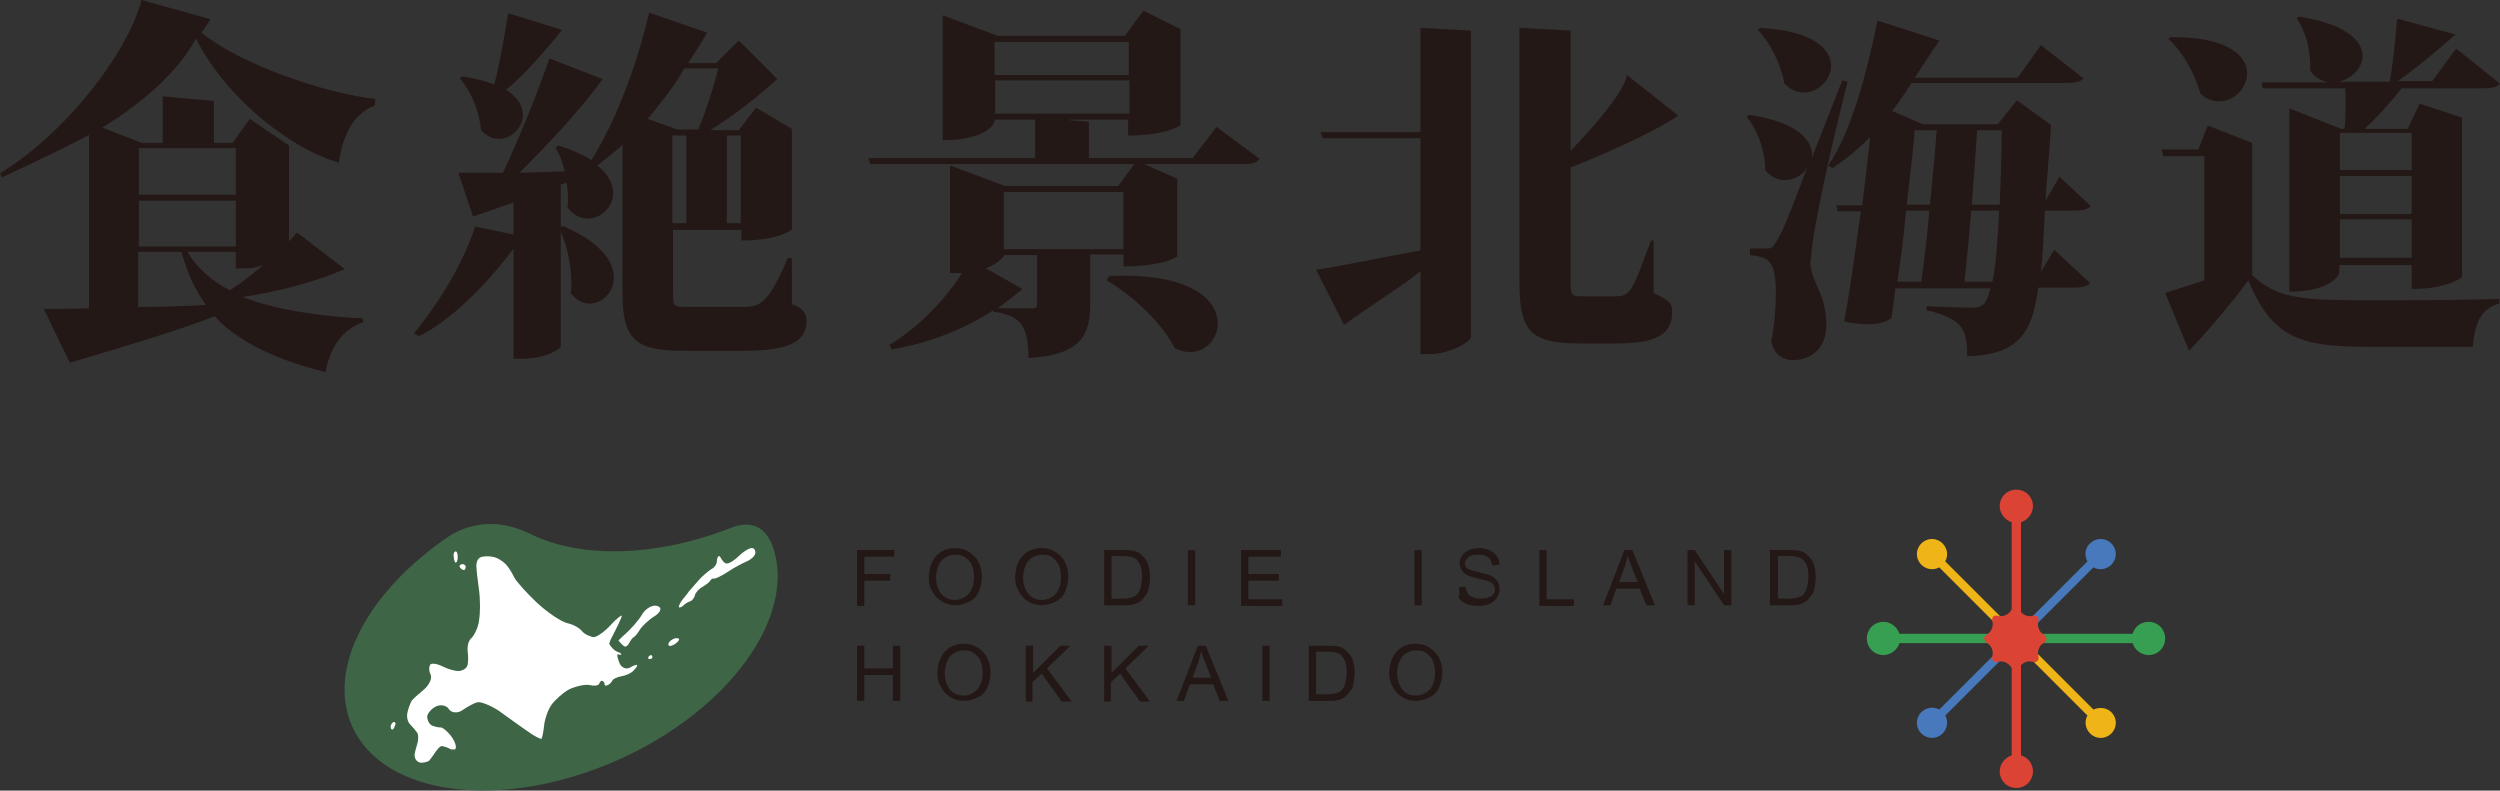 <?xml version="1.0" encoding="utf-8"?>
<!-- Generator: Adobe Illustrator 27.9.0, SVG Export Plug-In . SVG Version: 6.00 Build 0)  -->
<svg version="1.1" id="レイヤー_1" xmlns="http://www.w3.org/2000/svg" xmlns:xlink="http://www.w3.org/1999/xlink" x="0px"
	 y="0px" viewBox="0 0 376.3 119" style="enable-background:new 0 0 376.3 119;" xml:space="preserve">
<rect x="0" y="0" width="376.3" height="119" fill="#333333" stroke="none"/>
<style type="text/css">
	.st0{fill:#231815;}
	.st1{enable-background:new    ;}
	.st2{fill:#3E6546;}
	.st3{fill:#FFFFFF;}
	.st4{fill:#DB4435;}
	.st5{fill:#369F52;}
	.st6{fill:#EFB518;}
	.st7{fill:#4779BC;}
</style>
<path class="st0" d="M10.5,54.6c9.5-2.8,17.3-5.2,21.8-7C36,51.7,42.4,54.4,49,56c0.7-3.8,2.6-6.5,5.7-7.5l-0.1-0.6
	c-6.1-0.2-13.3-1.3-18.1-3.2c5-0.7,11.1-2.3,15.4-4.2L44.7,35c-0.4,0.4-0.7,0.9-1.2,1.3V21.9l-5.9-4L35,21.5h-2.8v-6.3l-7.7-0.7v7
	h-3.2l-5.9-2.3c6.4-3.9,11.6-8.7,14.1-13.4c3.9,7.9,13,16.1,21.5,18.7c0.5-3.6,1.9-7.3,5.4-8.6l0.1-1c-7.8-0.9-20.3-5.2-26.2-10
	c0.3-0.3,1.4-2,1.4-2L21.3,0C19.3,7.8,10.1,19.9,0,26.1l0.3,0.6c0,0,9.5-4.4,13.1-6.4v26.1c-3.1,0.1-5,0.1-6.8,0.1L10.5,54.6z
	 M39.6,39.9L39.6,39.9c-1.6,1.4-3.3,2.7-5,3.8c-2.7-1.4-4.9-3.3-6.4-5.8h7.3v2.5C37.6,40.4,38.2,40.4,39.6,39.9z M20.9,22.3h14.6v7
	H20.9V22.3z M20.9,30.2h14.6v6.9H20.9V30.2z M20.9,37.9h6.4c0.9,3.3,2.2,5.9,3.7,8c-3.5,0.2-7,0.3-10.2,0.3v-8.3H20.9z"/>
<path class="st0" d="M121.4,48.2c0,3-2.1,4.6-9.4,4.6h-9.1c-7.3,0-9.2-1.7-9.2-8.7V21.8c-1.2,1.1-2.5,2.1-3.8,3.1
	c1.8,1.4,2.4,2.9,2.4,4.2c0,2.1-1.9,3.8-3.8,3.8c-1.1,0-2.2-0.5-3.1-1.7c0.1-0.4,0.1-0.8,0.1-1.2c0-0.8-0.1-1.7-0.2-2.5l-0.9,0.3
	v6.4l0.3-0.2c5.8,2.5,7.7,5.4,7.7,7.8c0,2.2-1.8,3.9-3.6,3.9c-1,0-2.1-0.5-2.9-1.6c0.1-0.5,0.1-1,0.1-1.6c0-2.6-0.7-5.6-1.6-7.7
	v17.3c0,0.4-2.2,1.9-5.8,1.9h-1.3V37.4c0,0-6.7,9.4-14.2,13.2l-0.8-0.4c7.3-9,9.2-16.1,9.2-16.1l5.8,1.2v-4.8
	c-1.3,0.4-4.6,1.6-6.1,2.1L69,26h6.7c2.6-5.5,5.3-12.3,7-17.2l8,3.1c-3.2,4.5-8.2,9.8-12.5,14.1l6.8-0.2c-0.3-1.4-0.8-2.6-1.4-3.6
	l0.5-0.3c2.1,0.7,3.7,1.4,4.9,2.2c3.4-5.3,6.8-13.9,8.7-22.2l8.7,3c-0.5,1.1-2.2,3.6-2.8,4.6h4.2l3.4-3.4l5.8,5.8
	c-2.4,2.2-6.8,5.7-10.1,7.7h4.3l2.6-3.4l5.4,3.2v15.1c0,0.1-2,1.7-7.6,1.7v-1.6h-10.3v9.7c0,1.8,0.2,1.9,2,1.9h8.7
	c2.4,0,3.7-0.6,6.6-7.4l0.6,0.1v6.9C119,45.7,121.4,46.3,121.4,48.2z M84.6,4.5c-2.2,2.8-5.9,7-8.4,9c1.8,1.2,2.5,2.5,2.5,3.8
	c0,1.9-1.7,3.6-3.6,3.6c-0.9,0-1.9-0.4-2.7-1.3c-0.2-2.7-1.5-5.9-3.2-7.8l0.4-0.3c1.9,0.3,3.5,0.7,4.8,1.2c0.8-3,1.5-7.1,2.1-10.7
	L84.6,4.5z M105.1,19.5c1.1-2.6,2.4-6.6,3-9.2H103c-1.6,2.8-3.6,5.3-5.5,7.6l4.5,1.6H105.1z M101.2,20.4v13.2h2.1V20.4H101.2z
	 M111.5,20.4h-2.1v13.2h2.1V20.4z"/>
<path class="st0" d="M177.2,26.9v11.7c0,0.1-2.3,1.5-8.1,1.5v-1.8h-5v7.3c0,4.7-1.2,7.8-9.3,8.3c0-5.2-1.4-6.4-5.3-7v-0.2
	c-4.1,2.7-9.4,4.9-15.3,5.9l-0.3-0.7c4.5-2.7,8.5-7,10.9-10.8H143V24.9l8.3,3.1h17l2.8-3.8L177.2,26.9z M163.9,18.3v5.5h15.6
	l3.6-4.7l6.5,4.8c-0.4,0.6-1.1,0.8-2.6,0.8h-56l-0.3-0.9h25.1V18h-6.1v0.3c0,0.2-1.1,2.8-7.8,2.8V2.3l8.3,3.1h19.1l2.8-3.8l5.6,2.8
	v14.4c0,0.1-2.2,1.6-7.9,1.6V18H161v0.1L163.9,18.3z M153.9,43.5c-0.7,0.6-2.8,2.2-3.7,2.9h5.4c0.4,0,0.5-0.3,0.5-0.8v-7.2h-5
	c-0.1,0.5-1.2,1.4-2.7,2L153.9,43.5z M169.9,6.3h-20.2v5h20.2V6.3z M149.8,12.1v5H170v-5H149.8z M169.1,28.9h-18v8.6h18V28.9z
	 M166.9,41.6c0.8-0.1,1.5-0.1,2.2-0.1c10.7,0,14.2,3.9,14.2,7.2c0,2.3-1.8,4.3-4.2,4.3c-0.7,0-1.5-0.2-2.3-0.6
	c-1.2-2.6-4.9-7-10.2-10.2L166.9,41.6z"/>
<g>
	<path class="st0" d="M213.8,4.2v15.7h-15l0.3,0.9h14.7v16.9c-6.1,1.1-13.2,2.6-15.7,2.9l4.2,8.3c3.6-2.6,9.3-6.2,11.5-8.1v12.5h1.4
		c2.9,0,6.2-1.8,6.2-2.6V4.6L213.8,4.2z"/>
	<path class="st0" d="M252.6,17.4c-3.1,2.2-11.2,5.9-16.2,7.8v17.2c0,2,0.2,2.2,1.5,2.2h5.4c0.8,0,1.4-0.1,2.1-1
		c0.8-1,1.8-3.9,3.1-7.4h0.4v7.9c2.6,1.2,2.8,1.7,2.8,2.8c0,3.2-2,4.8-8.3,4.8h-5.6c-7.7,0-9.1-2-9.1-9.5v-38l7.7,0.4v18.1
		c0,0,7.9-8,8.5-11.4L252.6,17.4z"/>
</g>
<g>
	<path class="st0" d="M272.6,39.1c0-3.8,3.5-19,5.5-26.8l-0.8-0.2l-4.6,11.7c0.4-2.4-1.8-5.4-9.4-6.5l-0.4,0.3c1.7,2,2.8,5.2,2.8,8
		c0.9,1.1,1.9,1.5,3,1.5c1.3,0,2.6-0.7,3.3-1.8c-3.5,9.2-3.7,9.5-4.6,11c-0.6,1.1-0.8,1.1-1.6,1.1h-2.4v1c3.1,0.3,3.9,1.1,3.9,5.9
		c0,2.1-0.2,4.6-0.7,7.1c0.5,2.2,2,2.8,3.3,2.8c2.2,0,5-1.3,5-5.3c0-4.7-2.3-6.4-2.4-9.4v-0.4H272.6z"/>
	<path class="st0" d="M271.9,13.9c2.1-0.2,3.9-2.2,3.7-4.3c-0.2-2.4-3-5-10.6-5.4l-0.4,0.3c1.9,2,3.5,5.3,4,8.1
		C269.7,13.7,270.8,14,271.9,13.9z"/>
	<path class="st0" d="M303.6,15.1l-2.9,3.6h-11.3l-4.6-2c1-1.3,2-2.7,2.9-4.2H311c1.4,0,2.2-0.2,2.6-0.7l-6.4-5l-3.5,4.9h-15.5
		l3.7-5.6l-9.3-3c-1.7,8.4-4.1,17-7.4,21.8l0.6,0.4c2-1.3,4-2.9,5.7-4.7c-0.3,3.1-0.8,6.7-1.2,10.3h-3.9l0.2,0.9h3.5
		c-0.8,5.7-1.6,11.6-2.5,16.6c1.5,0.3,2.6,0.4,3.6,0.4c1.6,0,2.6-0.3,3.5-0.9c0.2-1.3,0.4-2.9,0.6-4.5h14.3
		c-0.6,2.4-1.1,2.9-2.8,2.9c-1.3,0-4.7-0.1-6.8-0.2v0.6c5.6,1.3,6.1,3.1,6.1,6.9c8.7-0.1,9.9-4.8,10.7-10.3h5.2
		c1.4,0,2.2-0.2,2.6-0.7l-5.4-5l-2,3.3c0.3-2.5,0.4-5.5,0.6-9.2h4.4c1.4,0,2.1-0.2,2.5-0.7l-4.7-4.4l-2.1,3.6
		c0.1-2.6,0.7-8.2,0.8-11.4L303.6,15.1z M289.2,42.4h-3.6c0.5-3.4,1-7.1,1.3-10.7h3.5C290.1,35.6,289.6,39.4,289.2,42.4z
		 M290.5,30.8H287c0.5-4.3,1-8.4,1.2-11.2h3.3C291.3,22.7,290.9,26.8,290.5,30.8z M299.9,42.4h-4.2c0.3-2.9,0.7-6.7,1-10.7h4.2
		C300.7,36.5,300.4,40,299.9,42.4z M301,30.8h-4.2c0.3-4,0.6-8,0.8-11.2h3.7C301.3,23.9,301.1,27.6,301,30.8z"/>
</g>
<path class="st0" d="M334.6,15.2c2.2-0.3,3.9-2.5,3.6-4.7c-0.4-2.5-3.5-5-11.5-4.9l-0.3,0.3c2.2,1.9,4,5.3,4.8,8.2
	C332.3,15.1,333.5,15.4,334.6,15.2z"/>
<path class="st0" d="M339,41.4V21.5l-6.7-2.6l-1.4,3.6h-5.5l0.2,1h6.2v18.7c-2.2,0.7-4.3,1.4-5.9,1.9l3.6,8.7
	c2.4-2.5,6.7-7.5,8.9-10.6c3.5,8.3,7.4,10,17.6,10h16.2c0.3-3.5,1.2-5.8,4-6.5V45c-6.6,0.2-14.5,0.2-20.3,0.2
	C346,45.2,342.6,44.8,339,41.4z"/>
<path class="st0" d="M369.7,7.3l-3.6,4.9h-5.2c2.7-1.8,6.4-5,8.7-7l-8.8-2.4c-0.2,2.8-0.6,6.7-1.1,9.5H352c1.9-0.4,3.6-2,3.6-3.9
	c0-2.2-2.4-4.8-9.6-5.9l-0.3,0.3c1.4,1.9,2.2,5.1,2,7.8c0.7,1,1.7,1.6,2.7,1.8h-10l0.2,0.9H353c0.1,1.7,0.1,4.2-0.1,6.1h-0.5
	l-7.8-3.1v27.6c6.3,0,7.5-2.6,7.5-2.8v-1.2H363v3.6c5.6,0,7.6-1.8,7.6-1.8v-24l-6.4-2.1l-1.8,3.8h-6.5c1.9-1.7,4-4.1,5.6-6.1h12.2
	c1.4,0,2.2-0.2,2.6-0.7L369.7,7.3z M363,38.8h-10.8V33H363V38.8z M363,32.2h-10.8v-5.7H363V32.2z M363,20v5.6h-10.8V20H363z"/>
<g>
	<g class="st1">
		<path class="st0" d="M129,91.1v-8.3h5.6v1h-4.5v2.6h3.9v1h-3.9v3.8H129z"/>
		<path class="st0" d="M139.8,87c0-1.4,0.4-2.5,1.1-3.3c0.7-0.8,1.7-1.2,2.9-1.2c0.8,0,1.5,0.2,2.1,0.6s1.1,0.9,1.4,1.5
			c0.3,0.7,0.5,1.4,0.5,2.2c0,0.8-0.2,1.6-0.5,2.3c-0.3,0.7-0.8,1.2-1.5,1.5c-0.6,0.3-1.3,0.5-2,0.5c-0.8,0-1.5-0.2-2.1-0.6
			c-0.6-0.4-1.1-0.9-1.4-1.6C139.9,88.4,139.8,87.7,139.8,87z M140.9,87c0,1,0.3,1.8,0.8,2.4s1.2,0.9,2,0.9c0.8,0,1.5-0.3,2.1-0.9
			c0.5-0.6,0.8-1.4,0.8-2.5c0-0.7-0.1-1.3-0.3-1.8c-0.2-0.5-0.6-0.9-1-1.2c-0.4-0.3-0.9-0.4-1.5-0.4c-0.8,0-1.5,0.3-2,0.8
			S140.9,85.8,140.9,87z"/>
		<path class="st0" d="M152.8,87c0-1.4,0.4-2.5,1.1-3.3c0.7-0.8,1.7-1.2,2.9-1.2c0.8,0,1.5,0.2,2.1,0.6s1.1,0.9,1.4,1.5
			c0.3,0.7,0.5,1.4,0.5,2.2c0,0.8-0.2,1.6-0.5,2.3c-0.3,0.7-0.8,1.2-1.5,1.5c-0.6,0.3-1.3,0.5-2,0.5c-0.8,0-1.5-0.2-2.1-0.6
			c-0.6-0.4-1.1-0.9-1.4-1.6C153,88.4,152.8,87.7,152.8,87z M154,87c0,1,0.3,1.8,0.8,2.4s1.2,0.9,2,0.9c0.8,0,1.5-0.3,2.1-0.9
			c0.5-0.6,0.8-1.4,0.8-2.5c0-0.7-0.1-1.3-0.3-1.8c-0.2-0.5-0.6-0.9-1-1.2c-0.4-0.3-0.9-0.4-1.5-0.4c-0.8,0-1.5,0.3-2,0.8
			S154,85.8,154,87z"/>
		<path class="st0" d="M166.2,91.1v-8.3h2.9c0.6,0,1.1,0,1.5,0.1c0.5,0.1,0.9,0.3,1.2,0.6c0.4,0.4,0.8,0.8,1,1.4s0.3,1.2,0.3,2
			c0,0.6-0.1,1.2-0.2,1.7c-0.1,0.5-0.3,0.9-0.6,1.2c-0.2,0.3-0.5,0.6-0.8,0.8c-0.3,0.2-0.6,0.3-1,0.4s-0.8,0.1-1.3,0.1H166.2z
			 M167.3,90.1h1.8c0.6,0,1-0.1,1.3-0.2s0.6-0.2,0.7-0.4c0.3-0.3,0.5-0.6,0.6-1.1c0.1-0.4,0.2-1,0.2-1.6c0-0.9-0.1-1.5-0.4-2
			s-0.6-0.8-1-0.9c-0.3-0.1-0.8-0.2-1.4-0.2h-1.8V90.1z"/>
		<path class="st0" d="M178.8,91.1v-8.3h1.1v8.3H178.8z"/>
	</g>
	<g class="st1">
		<path class="st0" d="M186.8,91.1v-8.3h6v1h-4.9v2.6h4.6v1h-4.6v2.8h5.1v1H186.8z"/>
	</g>
	<g class="st1">
		<path class="st0" d="M212.9,91.1v-8.3h1.1v8.3H212.9z"/>
		<path class="st0" d="M219.6,88.4l1-0.1c0,0.4,0.2,0.8,0.3,1c0.2,0.3,0.5,0.5,0.8,0.6c0.4,0.2,0.8,0.2,1.3,0.2
			c0.4,0,0.8-0.1,1.1-0.2c0.3-0.1,0.6-0.3,0.7-0.5c0.2-0.2,0.2-0.5,0.2-0.7c0-0.3-0.1-0.5-0.2-0.7c-0.2-0.2-0.4-0.4-0.8-0.5
			c-0.2-0.1-0.7-0.2-1.5-0.4c-0.8-0.2-1.3-0.4-1.6-0.5c-0.4-0.2-0.7-0.5-0.9-0.8c-0.2-0.3-0.3-0.7-0.3-1c0-0.4,0.1-0.8,0.4-1.2
			s0.6-0.6,1-0.8c0.5-0.2,1-0.3,1.5-0.3c0.6,0,1.2,0.1,1.6,0.3s0.8,0.5,1.1,0.9c0.3,0.4,0.4,0.8,0.4,1.3l-1.1,0.1
			c-0.1-0.5-0.2-0.9-0.6-1.2s-0.8-0.4-1.5-0.4c-0.7,0-1.2,0.1-1.5,0.4s-0.5,0.5-0.5,0.9c0,0.3,0.1,0.5,0.3,0.7
			c0.2,0.2,0.8,0.4,1.7,0.6c0.9,0.2,1.5,0.4,1.8,0.5c0.5,0.2,0.8,0.5,1.1,0.9c0.2,0.3,0.3,0.7,0.3,1.2c0,0.4-0.1,0.9-0.4,1.3
			c-0.3,0.4-0.6,0.7-1.1,0.9c-0.5,0.2-1,0.3-1.6,0.3c-0.8,0-1.4-0.1-1.9-0.3c-0.5-0.2-0.9-0.6-1.2-1
			C219.8,89.4,219.6,88.9,219.6,88.4z"/>
		<path class="st0" d="M231.7,91.1v-8.3h1.1v7.4h4.1v1H231.7z"/>
		<path class="st0" d="M241.3,91.1l3.2-8.3h1.2l3.4,8.3h-1.3l-1-2.5h-3.5l-0.9,2.5H241.3z M243.7,87.6h2.8l-0.9-2.3
			c-0.3-0.7-0.5-1.3-0.6-1.7c-0.1,0.5-0.3,1.1-0.4,1.6L243.7,87.6z"/>
		<path class="st0" d="M254,91.1v-8.3h1.1l4.4,6.6v-6.6h1.1v8.3h-1.1l-4.4-6.6v6.6H254z"/>
		<path class="st0" d="M266.4,91.1v-8.3h2.9c0.6,0,1.1,0,1.5,0.1c0.5,0.1,0.9,0.3,1.2,0.6c0.4,0.4,0.8,0.8,1,1.4
			c0.2,0.6,0.3,1.2,0.3,2c0,0.6-0.1,1.2-0.2,1.7c-0.1,0.5-0.3,0.9-0.6,1.2c-0.2,0.3-0.5,0.6-0.8,0.8c-0.3,0.2-0.6,0.3-1,0.4
			c-0.4,0.1-0.8,0.1-1.3,0.1H266.4z M267.6,90.1h1.8c0.5,0,1-0.1,1.3-0.2c0.3-0.1,0.6-0.2,0.7-0.4c0.3-0.3,0.5-0.6,0.6-1.1
			c0.1-0.4,0.2-1,0.2-1.6c0-0.9-0.1-1.5-0.4-2c-0.3-0.5-0.6-0.8-1-0.9c-0.3-0.1-0.8-0.2-1.4-0.2h-1.8V90.1z"/>
	</g>
	<g class="st1">
		<path class="st0" d="M129,105.5v-8.3h1.1v3.4h4.3v-3.4h1.1v8.3h-1.1v-3.9h-4.3v3.9H129z"/>
		<path class="st0" d="M141.1,101.4c0-1.4,0.4-2.5,1.1-3.3c0.7-0.8,1.7-1.2,2.9-1.2c0.8,0,1.5,0.2,2.1,0.6s1.1,0.9,1.4,1.5
			c0.3,0.7,0.5,1.4,0.5,2.2c0,0.8-0.2,1.6-0.5,2.3c-0.3,0.7-0.8,1.2-1.5,1.5c-0.6,0.3-1.3,0.5-2,0.5c-0.8,0-1.5-0.2-2.1-0.6
			c-0.6-0.4-1.1-0.9-1.4-1.6C141.2,102.8,141.1,102.1,141.1,101.4z M142.2,101.4c0,1,0.3,1.8,0.8,2.4s1.2,0.9,2,0.9
			c0.8,0,1.5-0.3,2.1-0.9c0.5-0.6,0.8-1.4,0.8-2.5c0-0.7-0.1-1.3-0.3-1.8c-0.2-0.5-0.6-0.9-1-1.2c-0.4-0.3-0.9-0.4-1.5-0.4
			c-0.8,0-1.5,0.3-2,0.8S142.2,100.2,142.2,101.4z"/>
		<path class="st0" d="M154.4,105.5v-8.3h1.1v4.1l4.1-4.1h1.5l-3.5,3.4l3.7,5h-1.5l-3-4.2l-1.4,1.3v2.9H154.4z"/>
		<path class="st0" d="M166.2,105.5v-8.3h1.1v4.1l4.1-4.1h1.5l-3.5,3.4l3.7,5h-1.5l-3-4.2l-1.4,1.3v2.9H166.2z"/>
		<path class="st0" d="M177.1,105.5l3.2-8.3h1.2l3.4,8.3h-1.3l-1-2.5h-3.5l-0.9,2.5H177.1z M179.5,102h2.8l-0.9-2.3
			c-0.3-0.7-0.5-1.3-0.6-1.7c-0.1,0.5-0.3,1.1-0.4,1.6L179.5,102z"/>
		<path class="st0" d="M190,105.5v-8.3h1.1v8.3H190z"/>
		<path class="st0" d="M197,105.5v-8.3h2.9c0.6,0,1.1,0,1.5,0.1c0.5,0.1,0.9,0.3,1.2,0.6c0.4,0.4,0.8,0.8,1,1.4
			c0.2,0.6,0.3,1.2,0.3,2c0,0.6-0.1,1.2-0.2,1.7c-0.1,0.5-0.3,0.9-0.6,1.2c-0.2,0.3-0.5,0.6-0.8,0.8c-0.3,0.2-0.6,0.3-1,0.4
			c-0.4,0.1-0.8,0.1-1.3,0.1H197z M198.1,104.5h1.8c0.5,0,1-0.1,1.3-0.2c0.3-0.1,0.6-0.2,0.7-0.4c0.3-0.3,0.5-0.6,0.6-1.1
			c0.1-0.4,0.2-1,0.2-1.6c0-0.9-0.1-1.5-0.4-2c-0.3-0.5-0.6-0.8-1-0.9c-0.3-0.1-0.8-0.2-1.4-0.2h-1.8V104.5z"/>
		<path class="st0" d="M209.1,101.4c0-1.4,0.4-2.5,1.1-3.3c0.7-0.8,1.7-1.2,2.9-1.2c0.8,0,1.5,0.2,2.1,0.6c0.6,0.4,1.1,0.9,1.4,1.5
			s0.5,1.4,0.5,2.2c0,0.8-0.2,1.6-0.5,2.3c-0.3,0.7-0.8,1.2-1.5,1.5s-1.3,0.5-2,0.5c-0.8,0-1.5-0.2-2.1-0.6
			c-0.6-0.4-1.1-0.9-1.4-1.6C209.3,102.8,209.1,102.1,209.1,101.4z M210.3,101.4c0,1,0.3,1.8,0.8,2.4s1.2,0.9,2,0.9
			c0.8,0,1.5-0.3,2.1-0.9c0.5-0.6,0.8-1.4,0.8-2.5c0-0.7-0.1-1.3-0.3-1.8c-0.2-0.5-0.6-0.9-1-1.2c-0.4-0.3-0.9-0.4-1.5-0.4
			c-0.8,0-1.5,0.3-2,0.8S210.3,100.2,210.3,101.4z"/>
	</g>
</g>
<path class="st2" d="M110.4,79.3c-11.5,4.6-23,4.8-30.5,1.1l0,0c-5.8-2.9-10.3-1-12.3,0.3l0,0c-12.1,8.2-18.5,19.8-14.6,28.6
	c4.7,10.6,22.6,12.8,40,5.1c16.8-7.5,27-21.7,23.3-32.2C114.9,78.5,112.2,78.7,110.4,79.3z"/>
<g>
	<g>
		<path class="st3" d="M77.4,86.9c-0.3-0.6-0.8-1.5-1.3-2s-1.3-1-2-1.1c-0.6-0.1-1.4-0.1-1.8,0.1s-0.6,0.7-0.6,1.3
			c0,0.5,0.2,2.1,0.4,3.6c0.2,1.4,0.2,3.5,0,4.6c-0.1,1-0.7,2.2-1.1,2.6c-0.5,0.4-0.7,1.3-0.6,2.1s0.1,1.8-0.1,2.2
			c-0.2,0.4-0.8,0.7-1.3,0.7c-0.6,0-1.6-0.3-2.4-0.7s-1.6-0.5-1.8-0.3s-0.3,0.9,0,1.5s-0.2,1.6-1,2.3s-1.7,1.4-1.9,1.8
			s-0.5,1.2-0.6,1.8c-0.1,0.6,0.1,1.4,0.5,1.7c0.3,0.3,0.8,0.9,1,1.2s0.2,1.1,0,1.7s-0.4,1.4-0.4,1.7c0,0.4,0.2,0.8,0.6,1
			c0.3,0.2,1.1,0.1,1.6-0.2c0,0,0,0,0.3-0.4s0.3-0.4,0.3-0.4c0.5-0.8,1-1.4,1.3-1.4c0.2,0,0.9,0.2,1.4,0.5c0,0,0,0,0.3,0
			s0.3,0,0.3,0c0.3-0.3,0-1.2-0.6-2s-1.4-1.4-1.6-1.3c-0.3,0-0.8-0.1-1.3-0.3c-0.4-0.2-0.7-0.8-0.7-1.4c0.1-0.5,0.7-1.2,1.4-1.5
			s1.6-0.1,1.9,0.5c0.4,0.5,1.3,0.6,2,0.1s1.8-1.1,2.3-1.2s2,0.5,3.2,1.3c1.2,0.9,3.1,2.2,4.2,3s2.1,1.3,2.2,1.2
			c0.1-0.1,0.3-1,0.4-2s0.6-2.4,1.1-3.1s1.7-1.8,2.6-2.3c1-0.5,2.4-0.8,3.1-0.7c0.8,0.2,1.4,0.1,1.5-0.2c0.1-0.3,0.3-0.5,0.5-0.4
			s0.3,0.3,0.3,0.5s0.2,0.3,0.5,0.1c0.3-0.1,0.6-0.5,0.7-0.7s0.7-0.5,1.3-0.6c0.6-0.1,1.4-0.4,1.8-0.8s0.7-0.8,0.6-0.9
			s-0.6,0.1-1.1,0.4c-0.6,0.3-1.3,0-1.6-0.8c-0.3-0.8-0.4-1.3-0.1-1.2s0.5,0.1,0.4,0c0-0.2-0.3-0.3-0.6-0.4s-0.9-0.6-1.2-1.2
			c0,0,0,0,0.1-0.3s0.1-0.3,0.1-0.3c0.9-1.7,1.7-3.4,1.7-3.6s-0.8,0.4-1.7,1.4c-0.9,1-2.1,1.8-2.5,1.8S88,95.5,87.6,95
			s-1.3-1-2.2-1.2c-0.9-0.2-3-1.6-4.6-3.1C79.2,89.2,77.7,87.5,77.4,86.9z"/>
	</g>
	<g>
		<path class="st3" d="M68.3,83.8c-0.1-0.5,0.1-0.8,0.3-0.8c0.2,0,0.3,0.4,0.3,0.9s-0.2,0.8-0.3,0.8S68.3,84.3,68.3,83.8z"/>
	</g>
	<g>
		<path class="st3" d="M69.7,84.9c-0.2,0-0.4,0.1-0.5,0.2s0,0.3,0.2,0.5s0.4,0.2,0.5,0.2c0.1-0.1,0.2-0.3,0.2-0.5
			C70.1,85.1,69.9,85,69.7,84.9z"/>
	</g>
	<g>
		<path class="st3" d="M59.5,109.1c0.1-0.3-0.1-0.5-0.3-0.4s-0.4,0.4-0.4,0.7c0,0.3,0.2,0.5,0.3,0.4
			C59.3,109.7,59.4,109.4,59.5,109.1z"/>
	</g>
	<g>
		<path class="st3" d="M96.7,92.4c0.5-0.8,1.5-1.4,2.2-1.2c0.8,0.2,0.6,0.9-0.3,1.5c-1,0.6-2,1.6-2.3,2.1s-0.7,1-0.9,1.1
			s-0.5,0.5-0.7,0.9s-0.5,0.6-0.7,0.5s-0.6-0.5-0.9-0.9c0,0,0,0,0.3-0.3s0.3-0.3,0.3-0.3C94.9,94.8,96.2,93.3,96.7,92.4z"/>
	</g>
	<g>
		<path class="st3" d="M98,98.6c-0.1,0-0.3,0.1-0.4,0.3s0,0.3,0.2,0.3s0.4-0.1,0.4-0.3C98.2,98.8,98.1,98.6,98,98.6z"/>
	</g>
	<g>
		<path class="st3" d="M100.6,97c0-0.3,0.3-0.6,0.7-0.8s0.8-0.2,0.9,0c0.1,0.1-0.2,0.5-0.7,0.8S100.6,97.3,100.6,97z"/>
	</g>
	<g>
		<path class="st3" d="M102.7,90.3c-0.4,0.5-0.6,1.1-0.5,1.1c0.1,0.1,0.4,0,0.7-0.3s0.7-0.5,1-0.6s0.6-0.5,0.7-0.9s0.6-1,1.2-1.3
			c0.5-0.3,1-0.7,1.1-0.9c0.1-0.2,0.4-0.4,0.6-0.3c0.2,0,1.1-0.4,2-1s2.2-1.3,2.9-1.6c0.7-0.3,1.3-0.9,1.3-1.3
			c0-0.5-0.3-0.8-0.7-0.7c-0.4,0.1-1.2,0.6-1.8,1.2c-0.6,0.6-1.4,1.1-1.7,1.1c-0.3,0.1-0.6-0.2-0.8-0.5s-0.4-0.7-0.5-0.6
			c-0.1,0-0.3,0.3-0.3,0.8c0,0.4-0.4,1-0.9,1.2c-0.4,0.3-1.3,1-1.9,1.7s-1.2,1.4-1.4,1.6C103.6,89.2,103.1,89.8,102.7,90.3z"/>
	</g>
</g>
<path class="st4" d="M304.2,113.7V78.6c1-0.3,1.8-1.3,1.8-2.4c0-1.4-1.1-2.5-2.5-2.5s-2.5,1.1-2.5,2.5c0,1.1,0.8,2.1,1.8,2.4v35.1
	c-1,0.3-1.8,1.3-1.8,2.4c0,1.4,1.1,2.5,2.5,2.5s2.5-1.1,2.5-2.5C306,114.9,305.2,114,304.2,113.7z"/>
<path class="st5" d="M321,95.4h-35.1c-0.3-1-1.3-1.8-2.4-1.8c-1.4,0-2.5,1.1-2.5,2.5s1.1,2.5,2.5,2.5c1.1,0,2.1-0.8,2.4-1.8H321
	c0.3,1,1.3,1.8,2.4,1.8c1.4,0,2.5-1.1,2.5-2.5s-1.1-2.5-2.5-2.5C322.3,93.6,321.3,94.3,321,95.4z"/>
<path class="st6" d="M315.1,106.8l-22.3-22.3c0.5-0.9,0.3-2-0.4-2.7c-0.9-0.9-2.3-0.9-3.2,0c-0.9,0.9-0.9,2.3,0,3.2
	c0.7,0.7,1.8,0.9,2.7,0.4l22.3,22.3c-0.5,0.9-0.3,2,0.4,2.7c0.9,0.9,2.3,0.9,3.2,0c0.9-0.9,0.9-2.3,0-3.2
	C317.1,106.5,316,106.4,315.1,106.8z"/>
<path class="st7" d="M314.2,84.5l-22.3,22.3c-0.9-0.5-2-0.3-2.7,0.4c-0.9,0.9-0.9,2.3,0,3.2c0.9,0.9,2.3,0.9,3.2,0
	c0.7-0.7,0.9-1.8,0.4-2.7l22.3-22.3c0.9,0.5,2,0.3,2.7-0.4c0.9-0.9,0.9-2.3,0-3.2c-0.9-0.9-2.3-0.9-3.2,0
	C313.8,82.5,313.7,83.6,314.2,84.5z"/>
<path class="st4" d="M307.6,96.8c0.6-0.3,0.6-0.9,0-1.3c-0.6-0.3-1-1.2-0.8-1.9s-0.2-1.1-0.9-0.9c-0.7,0.2-1.5-0.2-1.9-0.8
	s-0.9-0.6-1.3,0s-1.2,1-1.9,0.8c-0.7-0.2-1.1,0.2-0.9,0.9s-0.2,1.5-0.8,1.9c-0.6,0.3-0.6,0.9,0,1.3c0.6,0.3,1,1.2,0.8,1.9
	s0.2,1.1,0.9,0.9c0.7-0.2,1.5,0.2,1.9,0.8c0.3,0.6,0.9,0.6,1.3,0c0.3-0.6,1.2-1,1.9-0.8s1.1-0.2,0.9-0.9S307,97.1,307.6,96.8z"/>
</svg>
